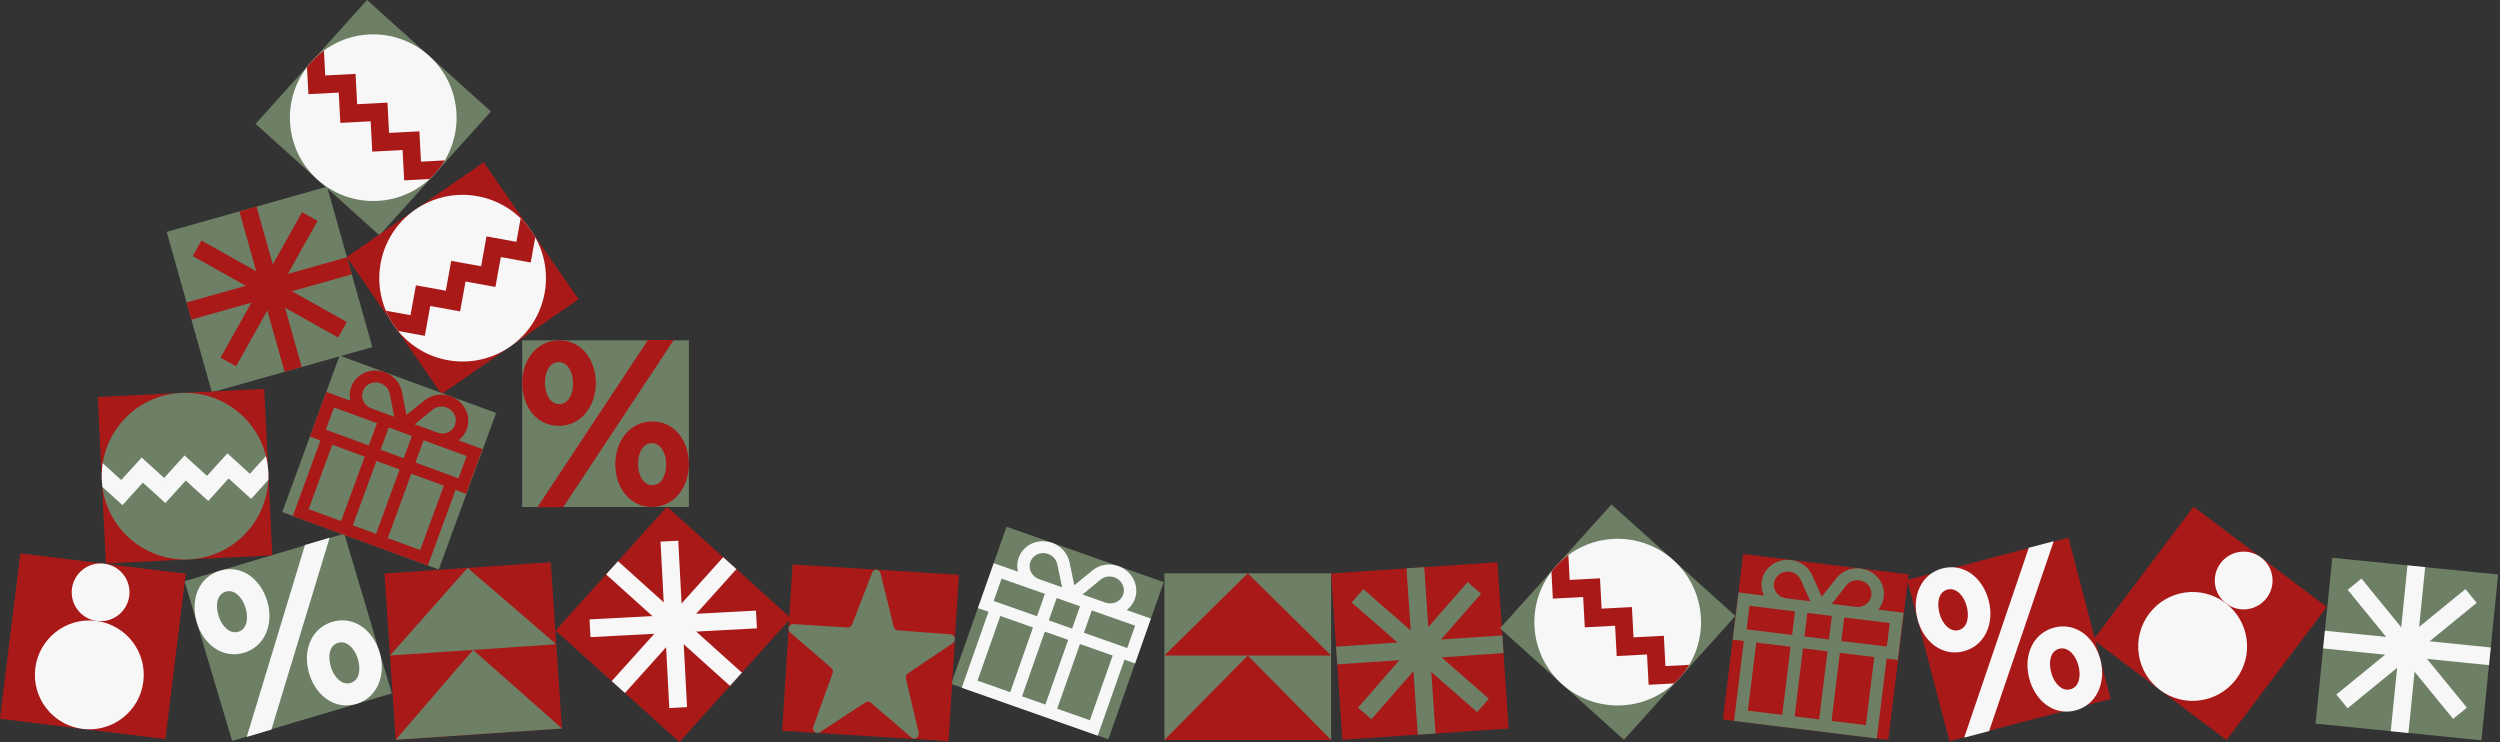 <?xml version="1.0" encoding="UTF-8"?> <svg xmlns="http://www.w3.org/2000/svg" width="1125" height="334" viewBox="0 0 1125 334" fill="none"><rect x="0" y="0" width="1125" height="334" fill="#333333" stroke="none"/> <rect x="75" y="104.345" width="75" height="75" transform="rotate(-15.74 75 104.345)" fill="#6D7F65"></rect> <line x1="111.575" y1="94.037" x2="131.921" y2="166.225" stroke="#A91918" stroke-width="8"></line> <line x1="139.405" y1="97.444" x2="102.747" y2="162.875" stroke="#A91918" stroke-width="8"></line> <line x1="157.225" y1="119.613" x2="85.037" y2="139.958" stroke="#A91918" stroke-width="8"></line> <line x1="154.121" y1="148.395" x2="88.691" y2="111.737" stroke="#A91918" stroke-width="8"></line> <rect x="300.166" y="228" width="75" height="75" transform="rotate(41.98 300.166 228)" fill="#A91918"></rect> <line x1="328.414" y1="253.417" x2="278.249" y2="309.171" stroke="#F7F7F7" stroke-width="8"></line> <line x1="340.396" y1="278.765" x2="265.5" y2="282.716" stroke="#F7F7F7" stroke-width="8"></line> <line x1="331.171" y1="305.67" x2="275.417" y2="255.505" stroke="#F7F7F7" stroke-width="8"></line> <line x1="305.179" y1="318.418" x2="301.228" y2="243.522" stroke="#F7F7F7" stroke-width="8"></line> <rect x="599" y="258.062" width="75" height="75" transform="rotate(-3.87 599 258.062)" fill="#A91918"></rect> <line x1="636.913" y1="255.497" x2="641.975" y2="330.326" stroke="#6D7F65" stroke-width="8"></line> <line x1="663.447" y1="264.556" x2="614.114" y2="321.047" stroke="#6D7F65" stroke-width="8"></line> <line x1="676.326" y1="289.916" x2="601.497" y2="294.978" stroke="#6D7F65" stroke-width="8"></line> <line x1="667.368" y1="317.445" x2="610.877" y2="268.112" stroke="#6D7F65" stroke-width="8"></line> <rect x="1049.53" y="251" width="75" height="75" transform="rotate(5.76 1049.53 251)" fill="#6D7F65"></rect> <line x1="1087.34" y1="254.814" x2="1079.81" y2="329.435" stroke="#F7F7F7" stroke-width="8"></line> <line x1="1111.98" y1="268.183" x2="1053.89" y2="315.626" stroke="#F7F7F7" stroke-width="8"></line> <line x1="1120.44" y1="295.34" x2="1045.81" y2="287.813" stroke="#F7F7F7" stroke-width="8"></line> <line x1="1107" y1="320.983" x2="1059.56" y2="262.895" stroke="#F7F7F7" stroke-width="8"></line> <rect x="858.253" y="260.961" width="75" height="75" transform="rotate(-14.67 858.253 260.961)" fill="#A91918"></rect> <path d="M883.675 293.07C874.158 295.561 865.599 289.02 862.875 278.616C860.179 268.317 864.502 258.292 874.113 255.776C883.63 253.284 892.189 259.826 894.912 270.229C897.581 280.425 893.286 290.554 883.675 293.07ZM883.878 331.925L912.964 246.494L924.177 243.559L895.091 328.989L883.878 331.925ZM933.943 319.708C924.426 322.199 915.867 315.658 913.143 305.254C910.447 294.955 914.77 284.93 924.381 282.414C933.898 279.922 942.457 286.464 945.18 296.867C947.849 307.063 943.554 317.192 933.943 319.708ZM881.385 283.553C885.342 282.517 886.299 277.709 885.019 272.82C883.738 267.93 880.172 264.306 876.403 265.292C872.445 266.328 871.462 271.033 872.769 276.026C874.049 280.916 877.616 284.54 881.385 283.553ZM931.653 310.191C935.61 309.155 936.566 304.347 935.286 299.457C934.006 294.568 930.44 290.944 926.671 291.93C922.713 292.966 921.73 297.671 923.037 302.664C924.317 307.554 927.883 311.178 931.653 310.191Z" fill="#F7F7F7"></path> <rect x="235" y="153.14" width="75" height="75" fill="#6D7F65"></rect> <path d="M251.461 191.64C241.624 191.64 235 183.144 235 172.39C235 161.743 241.721 153.14 251.656 153.14C261.494 153.14 268.117 161.635 268.117 172.39C268.117 182.929 261.396 191.64 251.461 191.64ZM241.818 228.279L291.591 153H303.182L253.409 228.279H241.818ZM293.344 228.14C283.507 228.14 276.883 219.644 276.883 208.89C276.883 198.243 283.604 189.64 293.539 189.64C303.377 189.64 310 198.135 310 208.89C310 219.429 303.279 228.14 293.344 228.14ZM251.656 181.853C255.747 181.853 257.89 177.444 257.89 172.39C257.89 167.335 255.357 162.926 251.461 162.926C247.37 162.926 245.228 167.228 245.228 172.39C245.228 177.444 247.76 181.853 251.656 181.853ZM293.539 218.353C297.63 218.353 299.773 213.944 299.773 208.89C299.773 203.835 297.24 199.426 293.344 199.426C289.253 199.426 287.111 203.728 287.111 208.89C287.111 213.944 289.643 218.353 293.539 218.353Z" fill="#A91918"></path> <rect x="83.04" y="261.548" width="75" height="75" transform="rotate(-16.59 83.04 261.548)" fill="#6D7F65"></rect> <path d="M109.808 293.745C100.38 296.554 91.607 290.303 88.536 279.997C85.497 269.793 89.481 259.629 99.003 256.792C108.431 253.983 117.204 260.234 120.275 270.541C123.284 280.641 119.33 290.909 109.808 293.745ZM111.028 331.613L137.235 245.256L148.344 241.947L122.137 328.304L111.028 331.613ZM160.37 316.767C150.941 319.576 142.168 313.325 139.098 303.019C136.058 292.815 140.042 282.651 149.564 279.814C158.992 277.006 167.765 283.257 170.836 293.563C173.845 303.663 169.891 313.931 160.37 316.767ZM107.201 284.311C111.122 283.143 111.916 278.305 110.473 273.461C109.03 268.617 105.344 265.114 101.61 266.227C97.689 267.395 96.864 272.129 98.338 277.076C99.781 281.921 103.467 285.423 107.201 284.311ZM157.762 307.333C161.683 306.165 162.477 301.327 161.034 296.483C159.591 291.639 155.905 288.137 152.171 289.249C148.251 290.417 147.425 295.151 148.899 300.099C150.342 304.943 154.028 308.445 157.762 307.333Z" fill="#F7F7F7"></path> <rect x="987.115" y="228.011" width="75" height="75" transform="rotate(36.98 987.115 228.011)" fill="#A91918"></rect> <circle cx="986.692" cy="290.891" r="24.5" transform="rotate(36.98 986.692 290.891)" fill="#F7F7F7"></circle> <circle cx="1009.65" cy="261.235" r="13" transform="rotate(36.98 1009.65 261.235)" fill="#F7F7F7"></circle> <rect x="9.153" y="249.014" width="75" height="75" transform="rotate(7.01 9.153 249.014)" fill="#A91918"></rect> <circle cx="40.197" cy="303.697" r="24.5" transform="rotate(7.01 40.197 303.697)" fill="#F7F7F7"></circle> <circle cx="45.27" cy="266.539" r="13" transform="rotate(7.01 45.27 266.539)" fill="#F7F7F7"></circle> <rect x="725.166" y="227" width="75" height="75" transform="rotate(41.98 725.166 227)" fill="#6D7F65"></rect> <circle cx="727.96" cy="279.959" r="37.5" transform="rotate(41.98 727.96 279.959)" fill="#F7F7F7"></circle> <path fill-rule="evenodd" clip-rule="evenodd" d="M753.365 307.545C754.219 306.757 755.044 305.923 755.836 305.042C757.498 303.196 758.942 301.23 760.17 299.175L749.447 299.74L748.727 286.097L735.082 286.816L734.363 273.172L720.718 273.891L719.998 260.247L706.354 260.967L705.761 249.726C705.107 250.207 704.466 250.712 703.838 251.241L704.462 263.069L704.462 263.069L703.838 251.241C702.522 252.349 701.266 253.561 700.083 254.877C699.4 255.636 698.754 256.415 698.144 257.212L698.786 269.377L712.43 268.657L713.151 282.302L726.795 281.582L727.515 295.226L741.159 294.507L741.879 308.151L753.365 307.545ZM715.043 280.199L728.687 279.48L728.687 279.48L715.043 280.199L715.043 280.199ZM746.835 288.199L747.555 301.843L747.555 301.843L746.835 288.199L746.835 288.199ZM732.471 275.275L733.191 288.918L733.19 288.918L732.471 275.275L732.471 275.275ZM718.106 262.349L718.826 275.994L718.826 275.994L718.106 262.349L718.106 262.349ZM700.678 267.274L700.678 267.274L714.322 266.555L714.322 266.555L700.678 267.274Z" fill="#A91918"></path> <rect x="165.166" width="75" height="75" transform="rotate(41.98 165.166 0)" fill="#6D7F65"></rect> <circle cx="167.96" cy="52.959" r="37.5" transform="rotate(41.98 167.96 52.959)" fill="#F7F7F7"></circle> <path fill-rule="evenodd" clip-rule="evenodd" d="M193.365 80.545C194.219 79.757 195.044 78.923 195.836 78.042C197.498 76.196 198.942 74.23 200.17 72.175L189.447 72.74L188.727 59.097L175.083 59.816L174.363 46.172L160.718 46.891L159.998 33.247L146.354 33.967L145.761 22.726C145.107 23.207 144.466 23.712 143.838 24.241L144.462 36.069L144.462 36.069L143.838 24.241C142.522 25.349 141.267 26.561 140.083 27.877C139.4 28.636 138.754 29.415 138.144 30.212L138.787 42.377L152.43 41.657L153.151 55.301L166.795 54.582L167.515 68.226L181.16 67.507L181.88 81.151L193.365 80.545ZM155.043 53.199L168.687 52.48L168.687 52.48L155.043 53.199L155.043 53.199ZM186.835 61.199L187.555 74.843L187.555 74.843L186.835 61.199L186.835 61.199ZM172.471 48.275L173.191 61.918L173.191 61.918L172.471 48.275L172.471 48.275ZM158.106 35.349L158.827 48.994L158.826 48.994L158.106 35.349L158.106 35.349ZM140.678 40.274L140.678 40.274L154.322 39.555L154.322 39.554L140.678 40.274Z" fill="#A91918"></path> <rect x="156" y="115.707" width="75" height="75" transform="rotate(-34.71 156 115.707)" fill="#A91918"></rect> <circle cx="208.18" cy="125.18" r="37.5" transform="rotate(-34.71 208.18 125.18)" fill="#F7F7F7"></circle> <path fill-rule="evenodd" clip-rule="evenodd" d="M240.874 106.808C240.304 105.796 239.682 104.801 239.007 103.827C237.593 101.785 236.012 99.927 234.296 98.259L232.377 108.824L218.934 106.383L216.492 119.827L203.049 117.386L200.608 130.83L187.164 128.39L184.724 141.833L173.649 139.822C173.966 140.569 174.31 141.31 174.68 142.042L186.334 144.158L186.334 144.158L174.68 142.042C175.455 143.578 176.346 145.079 177.354 146.534C177.935 147.373 178.544 148.181 179.18 148.958L191.166 151.133L193.607 137.69L207.05 140.13L209.492 126.687L222.935 129.127L225.376 115.684L238.819 118.125L240.874 106.808ZM205.44 137.805L207.881 124.362L207.881 124.362L205.44 137.805L205.44 137.805ZM220.544 108.709L233.987 111.149L233.987 111.149L220.544 108.709L220.544 108.709ZM204.66 119.712L218.103 122.152L218.103 122.152L204.66 119.712L204.66 119.712ZM188.775 130.715L202.218 133.155L202.218 133.155L188.775 130.715L188.775 130.715ZM189.555 148.808L189.555 148.808L191.996 135.365L191.996 135.365L189.555 148.808Z" fill="#A91918"></path> <rect x="44" y="178.638" width="75" height="75" transform="rotate(-2.78 44 178.638)" fill="#A91918"></rect> <circle cx="83.275" cy="214.275" r="37.5" transform="rotate(-2.78 83.275 214.275)" fill="#6D7F65"></circle> <path fill-rule="evenodd" clip-rule="evenodd" d="M120.739 215.973C120.79 214.813 120.788 213.639 120.731 212.456C120.61 209.975 120.251 207.562 119.677 205.238L112.461 213.191L102.343 204.009L93.161 214.128L83.043 204.947L73.86 215.065L63.741 205.884L54.56 216.002L46.224 208.438C46.099 209.24 45.999 210.051 45.925 210.868L54.697 218.827L54.697 218.827L45.925 210.868C45.771 212.581 45.733 214.326 45.819 216.094C45.869 217.113 45.959 218.122 46.087 219.117L55.109 227.302L64.29 217.184L74.409 226.365L83.591 216.247L93.709 225.428L102.891 215.31L113.01 224.491L120.739 215.973ZM74.272 223.54L83.454 213.422L83.454 213.422L74.272 223.54L74.272 223.54ZM102.48 206.834L112.598 216.016L112.598 216.016L102.48 206.835L102.48 206.834ZM83.18 207.772L93.298 216.953L93.298 216.953L83.18 207.772L83.18 207.772ZM63.878 208.709L73.998 217.89L73.997 217.89L63.878 208.709L63.878 208.709ZM54.972 224.477L54.972 224.477L64.153 214.359L64.153 214.359L54.972 224.477Z" fill="#F7F7F7"></path> <rect x="173" y="258.062" width="75" height="75" transform="rotate(-3.87 173 258.062)" fill="#A91918"></rect> <path d="M210.415 255.531L250.326 289.916L175.497 294.978L210.415 255.531Z" fill="#6D7F65"></path> <path d="M212.912 292.447L252.891 327.829L178.062 332.891L212.912 292.447Z" fill="#6D7F65"></path> <rect x="524" y="258" width="75" height="75" fill="#6D7F65"></rect> <path d="M561.5 258L599 295H524L561.5 258Z" fill="#A91918"></path> <path d="M561.5 295L599 333H524L561.5 295Z" fill="#A91918"></path> <rect x="784.45" y="249.333" width="75" height="75" transform="rotate(7.01 784.45 249.333)" fill="#A91918"></rect> <path d="M845.429 274.021C846.678 272.431 847.464 270.551 847.709 268.568C847.953 266.585 847.648 264.57 846.822 262.724C845.997 260.879 844.681 259.268 843.006 258.054C841.332 256.841 839.358 256.066 837.283 255.808C835.207 255.544 833.102 255.812 831.182 256.584C829.262 257.356 827.597 258.605 826.357 260.202L819.804 268.498L815.493 258.866C814.661 257.028 813.342 255.426 811.668 254.22C809.994 253.013 808.023 252.244 805.953 251.989C803.882 251.735 801.784 252.003 799.867 252.768C797.951 253.534 796.283 254.768 795.031 256.35C793.769 257.935 792.976 259.818 792.732 261.804C792.487 263.791 792.801 265.809 793.641 267.653C793.692 267.776 793.763 267.885 793.824 268.009L782.346 266.598L779.732 287.854L784.736 288.469L780.314 324.431L844.566 332.332L848.988 296.369L853.992 296.985L856.606 275.729L845.166 274.322C845.254 274.216 845.35 274.128 845.429 274.021ZM830.81 263.455C831.471 262.615 832.354 261.959 833.369 261.552C834.385 261.145 835.497 261.002 836.595 261.137C837.692 261.272 838.737 261.68 839.623 262.321C840.51 262.962 841.207 263.812 841.646 264.788C842.082 265.764 842.244 266.831 842.114 267.88C841.984 268.929 841.568 269.924 840.907 270.765C840.246 271.606 839.363 272.263 838.347 272.671C837.332 273.078 836.219 273.222 835.12 273.087L824.313 271.758L830.81 263.455ZM823.016 287.755L812.003 286.4L813.305 275.817L824.336 277.173L823.016 287.755ZM798.759 265.576C798.317 264.602 798.152 263.536 798.281 262.486C798.41 261.437 798.828 260.443 799.493 259.605C800.154 258.764 801.037 258.108 802.052 257.701C803.068 257.294 804.18 257.151 805.278 257.286C806.376 257.421 807.42 257.829 808.307 258.47C809.193 259.111 809.89 259.962 810.329 260.937L814.639 270.569L803.813 269.238C802.712 269.107 801.663 268.7 800.775 268.056C799.887 267.413 799.191 266.557 798.759 265.576ZM787.271 272.616L807.733 275.132L806.431 285.724L785.969 283.208L787.271 272.616ZM786.551 319.786L790.317 289.155L805.766 291.055L802 321.685L786.551 319.786ZM807.58 322.372L811.347 291.741L822.378 293.097L818.612 323.728L807.58 322.372ZM839.641 326.314L824.192 324.414L827.959 293.784L843.408 295.683L839.641 326.314ZM849.067 290.967L828.605 288.451L829.907 277.858L850.37 280.375L849.067 290.967Z" fill="#6D7F65"></path> <rect x="152.826" y="160.02" width="75" height="75" transform="rotate(20.13 152.826 160.02)" fill="#6D7F65"></rect> <path d="M206.61 197.905C208.187 196.641 209.38 194.988 210.068 193.112C210.756 191.236 210.915 189.204 210.53 187.22C210.146 185.235 209.229 183.368 207.874 181.806C206.519 180.243 204.773 179.041 202.81 178.319C200.849 177.591 198.737 177.374 196.693 177.69C194.648 178.006 192.742 178.844 191.172 180.118L182.907 186.709L180.895 176.351C180.502 174.372 179.581 172.512 178.225 170.957C176.868 169.402 175.123 168.206 173.165 167.488C171.206 166.77 169.101 166.555 167.061 166.865C165.021 167.176 163.117 168 161.538 169.255C159.95 170.513 158.75 172.166 158.061 174.046C157.372 175.925 157.219 177.962 157.619 179.948C157.64 180.08 157.685 180.201 157.716 180.336L146.858 176.357L139.488 196.464L144.222 198.199L131.752 232.219L192.533 254.498L205.003 220.478L209.737 222.213L217.107 202.106L206.285 198.139C206.395 198.056 206.508 197.992 206.61 197.905ZM194.77 184.297C195.605 183.629 196.614 183.19 197.695 183.024C198.776 182.858 199.892 182.971 200.93 183.352C201.969 183.733 202.893 184.367 203.611 185.193C204.329 186.018 204.815 187.005 205.021 188.054C205.224 189.104 205.139 190.18 204.775 191.172C204.41 192.164 203.779 193.039 202.944 193.708C202.11 194.377 201.101 194.816 200.019 194.983C198.937 195.149 197.821 195.037 196.782 194.656L186.558 190.908L194.77 184.297ZM181.664 206.193L171.246 202.374L174.916 192.363L185.351 196.188L181.664 206.193ZM163.074 179.087C162.865 178.038 162.947 176.962 163.31 175.97C163.674 174.977 164.307 174.104 165.145 173.438C165.98 172.77 166.988 172.331 168.07 172.165C169.151 171.999 170.267 172.112 171.305 172.493C172.344 172.874 173.268 173.508 173.986 174.334C174.704 175.159 175.19 176.146 175.395 177.195L177.407 187.554L167.166 183.8C166.122 183.424 165.194 182.789 164.475 181.96C163.756 181.132 163.272 180.14 163.074 179.087ZM150.289 183.335L169.646 190.431L165.973 200.451L146.616 193.356L150.289 183.335ZM138.88 229.111L149.501 200.134L164.115 205.491L153.494 234.467L138.88 229.111ZM158.774 236.403L169.395 207.426L179.83 211.251L169.209 240.227L158.774 236.403ZM189.103 247.519L174.488 242.163L185.109 213.186L199.724 218.543L189.103 247.519ZM206.306 215.235L186.949 208.14L190.622 198.119L209.979 205.215L206.306 215.235Z" fill="#A91918"></path> <rect x="452.95" y="237.02" width="75" height="75" transform="rotate(19.42 452.95 237.02)" fill="#6D7F65"></rect> <path d="M507.33 274.282C508.894 272.999 510.067 271.331 510.732 269.447C511.396 267.563 511.53 265.529 511.118 263.549C510.706 261.568 509.764 259.712 508.386 258.165C507.008 256.618 505.243 255.436 503.267 254.737C501.292 254.031 499.174 253.839 497.13 254.179C495.085 254.519 493.187 255.379 491.631 256.672L483.437 263.362L481.285 253.025C480.866 251.05 479.919 249.201 478.539 247.662C477.16 246.122 475.396 244.946 473.425 244.251C471.453 243.556 469.341 243.366 467.302 243.7C465.262 244.034 463.365 244.881 461.799 246.155C460.225 247.431 459.044 249.099 458.379 250.987C457.713 252.874 457.587 254.914 458.013 256.895C458.036 257.027 458.083 257.148 458.115 257.283L447.185 253.429L440.065 273.627L444.83 275.307L432.783 309.479L493.969 331.05L506.016 296.878L510.781 298.558L517.902 278.36L507.007 274.52C507.117 274.435 507.229 274.37 507.33 274.282ZM495.29 260.81C496.118 260.132 497.123 259.681 498.204 259.503C499.285 259.324 500.404 259.424 501.45 259.793C502.495 260.161 503.429 260.785 504.16 261.602C504.89 262.419 505.389 263.401 505.609 264.448C505.827 265.496 505.756 266.572 505.404 267.569C505.051 268.566 504.43 269.448 503.603 270.127C502.775 270.806 501.77 271.257 500.689 271.436C499.607 271.615 498.487 271.516 497.442 271.147L487.149 267.519L495.29 260.81ZM482.447 282.863L471.96 279.166L475.505 269.109L486.01 272.813L482.447 282.863ZM463.467 255.97C463.244 254.924 463.312 253.847 463.663 252.85C464.015 251.853 464.637 250.972 465.468 250.296C466.295 249.618 467.3 249.167 468.381 248.989C469.462 248.81 470.582 248.91 471.627 249.279C472.672 249.647 473.607 250.271 474.337 251.089C475.067 251.906 475.567 252.887 475.787 253.934L477.938 264.271L467.628 260.636C466.578 260.272 465.639 259.648 464.908 258.828C464.177 258.008 463.68 257.022 463.467 255.97ZM450.714 260.369L470.2 267.239L466.651 277.304L447.165 270.434L450.714 260.369ZM439.883 306.286L450.144 277.18L464.856 282.367L454.595 311.473L439.883 306.286ZM459.91 313.346L470.171 284.241L480.675 287.944L470.414 317.05L459.91 313.346ZM490.441 324.11L475.729 318.923L485.99 289.818L500.702 295.004L490.441 324.11ZM507.253 291.618L487.767 284.748L491.315 274.683L510.801 281.553L507.253 291.618Z" fill="#F7F7F7"></path> <rect x="356.67" y="254" width="75" height="75" transform="rotate(3.57 356.67 254)" fill="#A91918"></rect> <path d="M396.237 257.922L402.162 282.049C402.391 282.966 403.113 283.612 403.967 283.666L427.767 285.451C429.76 285.576 430.445 288.325 428.757 289.423L408.572 302.999C407.775 303.551 407.434 304.432 407.663 305.348L413.386 329.664C413.831 331.696 411.637 333.264 410.105 331.865L391.839 316.19C391.111 315.643 390.162 315.584 389.467 316.042L369.003 329.501C367.315 330.599 365.232 328.865 366.021 326.909L374.658 302.989C374.999 302.108 374.776 301.091 374.048 300.545L355.605 284.658C354.067 283.359 355.089 280.717 357.082 280.841L381.375 282.357C382.229 282.41 383.121 281.864 383.462 280.983L392.435 257.785C393.04 255.718 395.691 255.983 396.237 257.922Z" fill="#6D7F65"></path> </svg> 